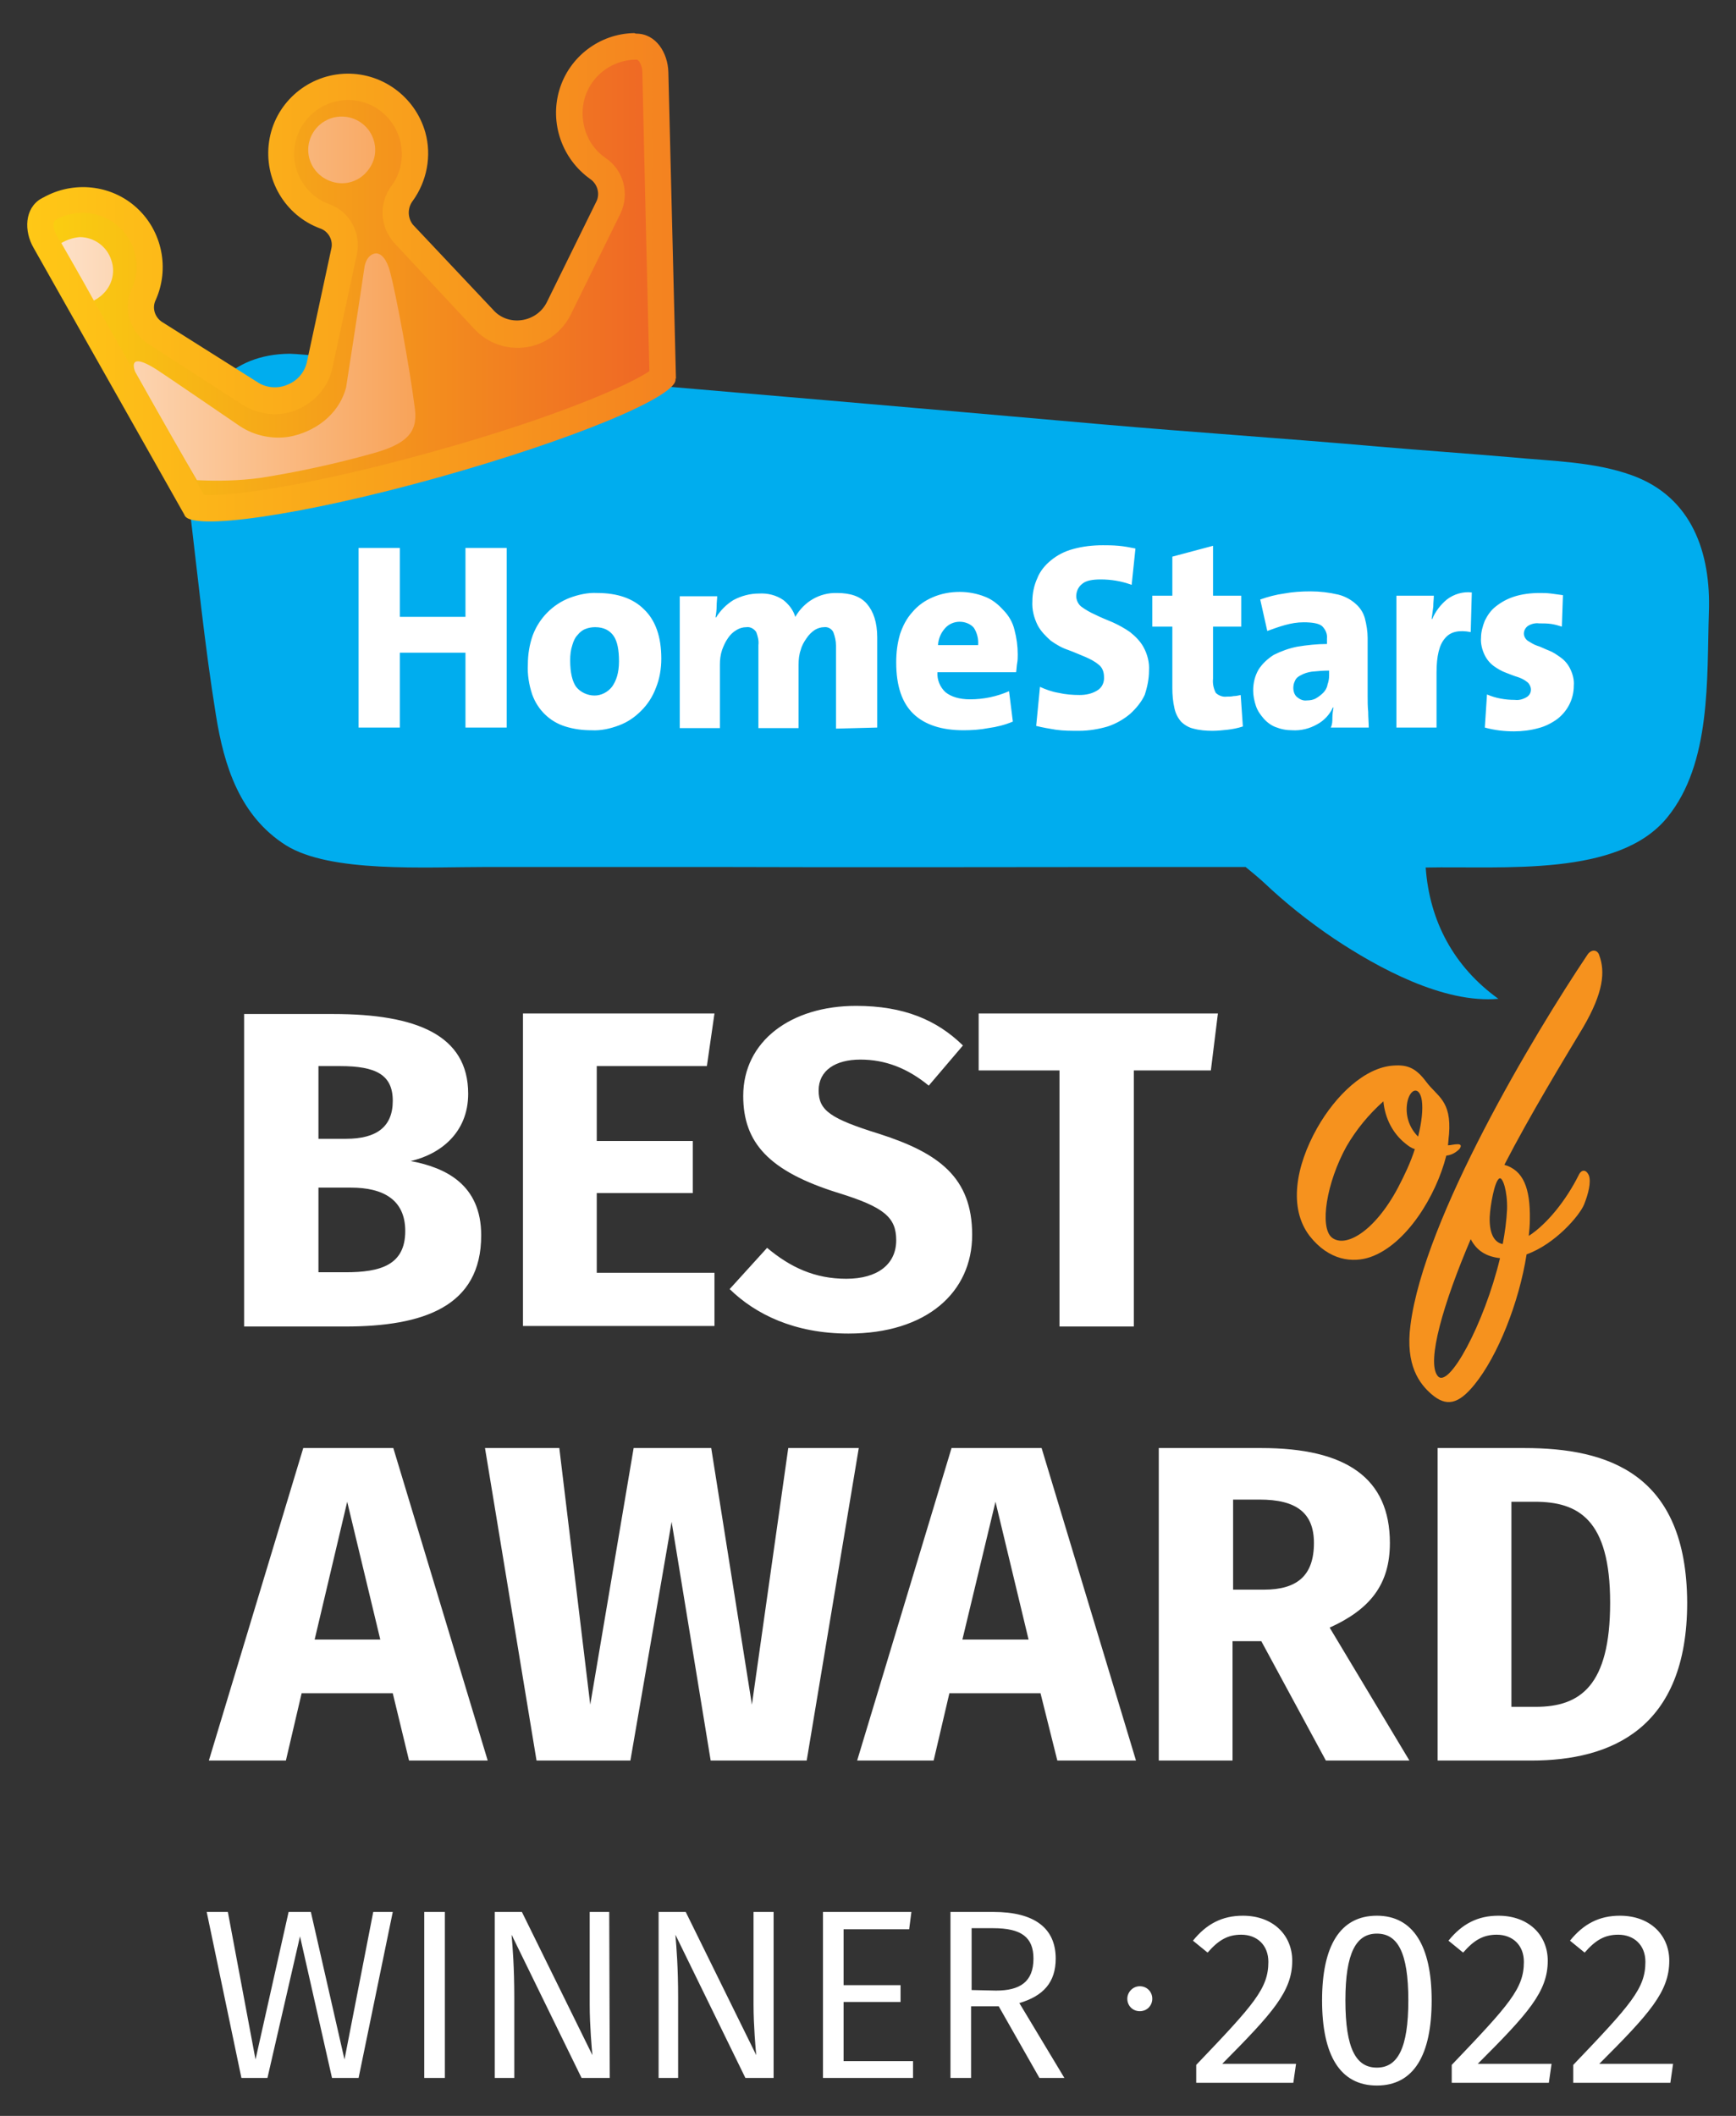 <svg xmlns="http://www.w3.org/2000/svg" viewBox="0 0 320 390" width="320" height="390"><rect x="0" y="0" width="320" height="390" fill="#333333" stroke="none"/><path fill="#F6921E" d="M266.6 213c-1.9 7.5-7.4 16.4-14 18.7-3.2 1.1-7.6.7-11.2-3.9-3.9-5.1-2.6-12.8 1.4-19.9 3.4-6 8.8-11.2 14.1-11.5 2.7-.2 4.2.6 6 3 2 2.7 4.7 3.4 4.2 9.7-.1.7-.1 1.3-.2 2 .5 0 1.1-.2 1.8-.2s.7.4.3.9c-.7.7-1.5 1.1-2.4 1.2zm-7.5-2.2c-2.4-1.9-3.8-4.7-4.1-7.8-2.7 2.4-5 5.2-6.8 8.3-3.7 6.7-5 14.9-2.7 16.8 2.5 2 7.9-1.1 12.2-9.2 1.2-2.3 2.3-4.6 3.1-7.1-.7-.2-1.2-.6-1.7-1zm3-7.9c-.4-2.8-2.2-2.3-2.7.3-.4 2.3.3 4.6 2 6.3.7-2.8.9-5 .7-6.6zm19.9 21.9c0 1-.1 2-.2 3 3.4-2.2 6.9-6.6 9.2-11.2.5-1.1 1.4-1.1 1.9.1.4 1.2-.1 3.3-.9 5.3s-5.3 7.3-10.6 9.2c-1.4 8.9-5.3 18.7-9.6 24-3 3.7-5.2 4.1-7.9 1.8-2.2-1.9-4.9-5.3-3.9-12.8 2.5-19.7 22.8-53.6 32.6-68.2.7-1.1 1.9-1 2.2.1 1.1 3 .8 6.8-3 13.3-3.6 6-9.7 16-14.5 25.3 3.5 1 4.8 4.3 4.7 10.1zm-17 28.8c2 2.6 8.6-9.6 11.5-21.7-2.6-.3-4.3-1.4-5.4-3.5-5 11.7-8.2 22.6-6.1 25.2zm12.8-30.7c.1-3.3-.8-6-1.4-5.7-.9.4-1.7 5-1.8 7.1-.1 2.8.7 4.7 2.4 5 .4-2.1.7-4.3.8-6.4z"/><path fill="#00ADEE" d="M315 112.9c-.4 12.1.5 27.8-7.7 37.8-9 11-30.1 8.9-44.5 9.2.7 9.9 5.2 18.3 13.4 24.2-10.1.9-22.2-5.7-30.3-11.1-4.6-3.1-9-6.6-13-10.4-1.1-1-2.2-1.9-3.3-2.8h-14.1c-28.1 0-56.3.1-84.4 0H89.9c-11.8 0-29 1.1-37.2-4-8.5-5.4-11.4-14.6-12.9-24-2.1-13-3.4-26.2-5-39.4-.5-3.6-.4-7.3.3-10.8 1.8-9.1 7.3-16.3 18.3-16.4 1.8 0 14.5 1.3 21.5 2 8.8.7 17.6 1.5 26.4 2.2 33.9 2.9 67.8 5.8 101.7 8.8 17.1 1.5 33.9 2.6 50.9 4.1 8.2.7 16.7 1.3 24.9 2 7.3.7 15.1.8 22 3.3 11.1 4 14.6 14.3 14.2 25.3z"/><path fill="#FFF" d="M93.4 134.1h-7.6v-13.8H73.7v13.8h-7.6V101h7.6v12.7h12.1V101h7.6v33.1zm68.3 0v-16.6c0-2.8-.7-4.8-1.9-6.2-1.2-1.4-3.1-2-5.5-2-3.2-.1-6.1 1.6-7.7 4.4-.4-1.3-1.2-2.3-2.2-3.1-1.3-.9-2.9-1.3-4.5-1.2-1.6 0-3.2.4-4.7 1.2-1.3.8-2.4 1.9-3.2 3.2h-.1c.1-.7.2-1.3.2-2.1 0-.7.1-1.3.1-1.8h-6.9v24.3h7.4v-11.7c0-.9.1-1.8.4-2.7.3-.8.6-1.5 1.1-2.2.4-.6.9-1.1 1.6-1.5.5-.3 1.1-.5 1.8-.5.7-.1 1.4.3 1.8.9.3.8.5 1.6.4 2.4v15.3h7.4v-11.7c0-.9.1-1.9.4-2.7.2-.8.6-1.5 1.1-2.2.4-.6.9-1.1 1.5-1.5.5-.3 1.1-.5 1.7-.5.7-.1 1.4.3 1.7.9.3.8.5 1.6.5 2.5v15.3l7.6-.2zm50.1-10.5c.1-1.5-.3-3-1-4.3-.6-1.1-1.5-2-2.5-2.8-1-.7-2.1-1.3-3.2-1.8-1.2-.5-2.2-.9-3.2-1.4-.9-.4-1.8-.9-2.6-1.5-.5-.4-.8-1-.9-1.6-.1-1 .3-2 1.1-2.6.7-.6 1.9-.8 3.4-.8 1.9 0 3.8.3 5.7 1l.7-6.7c-1-.2-2-.4-3.1-.5-1.1-.1-2.1-.1-2.9-.1-1.9 0-3.7.2-5.5.7-1.5.4-2.9 1.1-4.1 2.1-1.1.9-2 2-2.5 3.3-.6 1.3-.9 2.8-.9 4.2-.1 1.6.3 3.1 1 4.5.6 1.1 1.5 2 2.4 2.8 1 .7 2 1.3 3.2 1.7 1.1.4 2.2.9 3.2 1.3.9.4 1.7.8 2.4 1.4.7.5 1 1.4 1 2.2.1 1.1-.4 2.1-1.3 2.6-1 .6-2.1.8-3.2.8-1.3 0-2.6-.1-3.9-.4-1.2-.2-2.3-.6-3.4-1.1l-.7 7.2c1.2.3 2.4.5 3.6.7 1.4.2 2.8.2 4.3.2 1.8 0 3.6-.3 5.3-.8 1.5-.5 2.9-1.3 4.1-2.3 1.1-1 2.1-2.2 2.7-3.5.5-1.5.8-3 .8-4.5zm17.3 10.3l-.4-5.8c-.4.1-.9.2-1.3.2-.4.1-.9.1-1.3.1-.7.1-1.5-.2-2-.7-.4-.8-.6-1.7-.5-2.6v-9.6h5.2v-5.7h-5.2v-9.2l-7.5 2v7.2h-3.7v5.7h3.7v11.3c0 1.3.1 2.5.4 3.8.2.9.6 1.7 1.2 2.4.6.6 1.4 1.1 2.3 1.3 1.1.3 2.3.4 3.5.4.9 0 1.9-.1 2.8-.2.9-.1 1.9-.3 2.8-.6zm42.2-24.7c-1.6-.2-3.3.3-4.6 1.3-1.2 1-2.1 2.2-2.7 3.6h-.1c.1-.7.2-1.5.3-2.3 0-.8.1-1.4.1-2h-6.9v24.3h7.4V124c0-3.1.5-5.2 1.6-6.4 1-1.2 2.6-1.5 4.7-1.1l.2-7.3zm18.8 17.2c.1-1.1-.2-2.2-.7-3.2-.4-.8-1-1.5-1.7-2s-1.4-1-2.2-1.3c-.8-.3-1.5-.7-2.2-.9-.6-.2-1.2-.6-1.7-.9-.4-.3-.7-.8-.7-1.3s.2-1 .7-1.4c.6-.4 1.4-.6 2.1-.5.7 0 1.5 0 2.2.1.7.1 1.4.3 2 .5l.2-5.8c-.7-.1-1.4-.2-2.2-.3-.8-.1-1.5-.1-2.1-.1-1.6 0-3.3.2-4.8.7-1.2.4-2.3 1-3.3 1.8-.9.7-1.5 1.6-2 2.6-.4 1-.7 2.1-.7 3.1-.1 1.1.2 2.3.7 3.3.4.8 1 1.5 1.7 2s1.4.9 2.2 1.2c.8.3 1.5.6 2.2.8.6.2 1.2.5 1.7.9.4.3.7.9.7 1.4 0 .6-.3 1.1-.8 1.4-.7.4-1.4.6-2.2.5-1.7 0-3.5-.3-5.1-1l-.4 6.1c1.8.5 3.6.7 5.4.7 1.5 0 3.1-.2 4.5-.6 1.2-.3 2.4-.9 3.5-1.7 1.9-1.5 3-3.7 3-6.1zm-44.5 5.9c0-.6.1-1.3.2-1.9h-.1c-.6 1.3-1.6 2.4-2.9 3.1-1.4.8-3 1.2-4.6 1.1-1.1 0-2.1-.2-3.1-.6-.8-.3-1.6-.9-2.2-1.6-.6-.7-1.1-1.4-1.4-2.3-.3-.9-.5-1.9-.5-2.8 0-1.4.3-2.7 1-3.9.7-1.1 1.7-2 2.8-2.7 1.4-.7 2.8-1.2 4.3-1.5 1.8-.3 3.7-.5 5.5-.5v-1c.1-.9-.3-1.7-.9-2.3-.6-.5-1.8-.7-3.4-.7-1.2 0-2.3.2-3.4.5s-2.2.7-3.3 1.1l-1.3-5.8c1.4-.5 2.9-.9 4.4-1.1 1.6-.3 3.2-.4 4.9-.4 1.7 0 3.4.2 5.1.6 1.2.3 2.3.9 3.2 1.7.8.7 1.4 1.6 1.7 2.7.3 1.2.5 2.4.5 3.6v10.8c0 .9 0 1.8.1 2.8 0 1 .1 2 .1 2.9h-7c.3-.6.3-1.2.3-1.8zm-.6-8.7c-1.1 0-2.2.1-3.2.2-.7.1-1.4.3-2.1.7-.4.2-.8.5-1 1-.2.4-.3.8-.3 1.3 0 .6.2 1.3.7 1.7.5.4 1.1.7 1.8.6.6 0 1.2-.1 1.7-.4.5-.3.9-.6 1.3-1s.7-.9.8-1.5c.2-.6.3-1.1.3-1.7v-.9zm-123.1-2.2c0 1.8-.3 3.7-1 5.4-.6 1.6-1.5 3-2.7 4.2-1.2 1.2-2.5 2.1-4.1 2.7-1.6.6-3.3 1-5.1.9-1.6 0-3.2-.2-4.8-.7-2.9-.9-5.1-3.1-6.1-5.9-.6-1.8-.9-3.7-.8-5.5 0-1.9.3-3.7.9-5.4 1.2-3.2 3.7-5.7 6.8-6.9 1.6-.6 3.4-1 5.1-.9 3.7 0 6.6 1 8.6 3 2.1 2 3.2 5 3.2 9.1zm-9.1 5.2c.8-1.1 1.3-2.6 1.3-4.7s-.3-3.7-1-4.7-1.8-1.6-3.4-1.6c-.6 0-1.2.1-1.7.3-.6.2-1.1.6-1.5 1.1-.5.5-.8 1.2-1 1.9-.3.9-.4 1.8-.4 2.8 0 2.3.4 3.9 1.1 4.9.8 1 2.1 1.6 3.4 1.6 1.2 0 2.4-.6 3.2-1.6zm74.2-10.5c.4 1.5.6 3 .6 4.5 0 .5 0 1.1-.1 1.6s-.1 1.1-.2 1.7h-14.5c-.1 1.4.5 2.8 1.5 3.7 1 .8 2.5 1.3 4.5 1.3 2.5 0 4.9-.5 7.2-1.5l.7 5.6c-1.4.6-3 1-4.5 1.2-1.5.3-3.1.4-4.6.4-4 0-7.1-1-9.2-3-2.1-2-3.2-5.1-3.2-9.5 0-1.8.2-3.5.7-5.2.5-1.5 1.2-2.9 2.3-4.1 1-1.2 2.3-2.1 3.7-2.7 1.6-.7 3.3-1 5-1 1.6 0 3.2.3 4.7.9 1.3.5 2.4 1.4 3.3 2.4 1.1 1.1 1.8 2.4 2.1 3.7zm-6.7 2.8c.1-1.1-.2-2.3-.8-3.2-.6-.7-1.6-1.1-2.6-1.1s-2 .4-2.7 1.2c-.8.9-1.2 1.9-1.3 3.1h7.4z"/><path fill="#fff" d="M66.1 383h-4.9l-5.9-26.1-6 26.1h-4.8l-6.4-30.6H42l5.1 27.2 6.1-27.2h4.1l6.2 27.2 5.3-27.2h3.6L66.1 383zm12.1 0H82v-30.6h-3.8V383zm34.1-30.6h-3.6v17.1c0 3.8.4 8.4.5 9.3l-13-26.4h-5V383h3.6v-14.8c0-5.6-.3-9.2-.5-11.6l12.9 26.4h5.2l-.1-30.6zm30.2 0h-3.6v17.1c0 3.8.4 8.4.5 9.3l-13-26.4h-5V383h3.6v-14.8c0-5.6-.3-9.2-.5-11.6l12.9 26.4h5.2v-30.6zm25.1 3.1l.4-3.1h-16.3V383h16.6v-3.1h-12.8V369H166v-3.1h-10.5v-10.3h12.1v-.1zm24 27.5h4.6l-8.3-13.8c4.4-1.3 6.7-3.8 6.7-8.2 0-5.6-3.9-8.6-11.5-8.6h-7.9V383h3.8v-13.2h5.1l7.5 13.2zm-12.5-16.2v-11.4h4c5.2 0 7.4 1.7 7.4 5.6 0 4.3-2.5 5.9-6.9 5.9l-4.5-.1zm28.7 1.6c0 1.3 1 2.3 2.3 2.3 1.3 0 2.3-1 2.3-2.3 0-1.3-1-2.3-2.3-2.3-1.3 0-2.3 1.1-2.3 2.3zM75.7 214c5.3-1.2 10.6-5.1 10.6-12.4 0-10.8-9.5-14.7-24.9-14.7H45v57.6h18.6c14.5 0 25.1-3.7 25.1-16.8 0-9.4-6.6-12.5-13-13.7zm-13-17.5c6.6 0 9.7 1.6 9.7 6.4s-3 7-8.6 7h-5.1v-13.4h4zm12 30.4c0 6.3-4.6 7.6-11 7.6h-5v-15.6h6c5.9 0 10 2.2 10 8zm55.6-30.4l1.4-9.7H96.4v57.6h35.3v-9.8H110v-14.7h17.7v-9.6H110v-13.8h20.3zm27.5-11.1c-12 0-20.8 6.5-20.8 16.6 0 8.6 4.7 13.9 17.6 17.9 8.4 2.6 10.6 4.5 10.6 8.7 0 4.4-3.4 7.1-9.2 7.1s-10.3-2.1-14.6-5.7l-6.9 7.6c4.7 4.6 11.9 8.2 21.9 8.2 14.4 0 22.8-7.6 22.8-18.2s-6.2-15.1-17.1-18.6c-9-2.8-11.2-4.3-11.2-8s3.1-5.7 7.7-5.7 8.7 1.6 12.6 4.8l6.3-7.4c-4.8-4.7-10.9-7.3-19.7-7.3zm65.4 11.9l1.3-10.5h-44.1v10.5h14.9v47.2H209v-47.2h14.2zM75.4 324.5h14.5l-17.4-57.6H55.9l-17.4 57.6h14.2l2.9-12.4h16.8l3 12.4zM58 302.2l6-25.4 6.1 25.4H58zm90.7 22.3l9.6-57.6h-13l-6.7 47.3-7.5-47.3h-14.3l-8 47.3-5.7-47.3H89.4l9.5 57.6h17.3l7.6-44 7.2 44h17.7zm46.2 0h14.5L192 266.9h-16.6L158 324.5h14.1l2.9-12.4h16.8l3.1 12.4zm-17.5-22.3l6.1-25.4 6.1 25.4h-12.2zm67 22.3h15.4L245.1 300c7.5-3.4 11.1-8 11.1-15.6 0-12-8.1-17.5-23.7-17.5h-18.9v57.6h13.6v-22h5.3l11.9 22zm-17.1-48.1h4.9c6.7 0 10 2.4 10 8 0 6.1-3.2 8.6-9.2 8.6h-5.7v-16.6zm53.7-9.5h-16v57.6h17.3c14.7 0 28.7-5.9 28.7-29.1-.1-23.8-14.6-28.5-30-28.5zm1.9 9.9c8 0 13.9 3.2 13.9 18.6 0 15.3-5.5 19.2-13.7 19.2h-4.5v-37.8h4.3zm-44.7 84.6c0-4.7-3.5-8.3-9.1-8.3-3.8 0-6.7 1.5-9.2 4.6l2.7 2.2c2-2.3 3.7-3.3 6.2-3.3 2.9 0 5 1.9 5 5 0 4.9-2.6 7.8-13.3 19v3.3h17.9l.5-3.5h-13.6c9.2-9.3 12.9-13.3 12.9-19m15.6-5c3.8 0 5.8 3.4 5.8 12.3s-2 12.4-5.8 12.4-5.8-3.4-5.8-12.4c0-8.8 2-12.3 5.8-12.3zm10.1 12.3c0-10-3.4-15.6-10.1-15.6-6.8 0-10.1 5.6-10.1 15.6 0 10.1 3.3 15.7 10.1 15.7s10.1-5.6 10.1-15.7m21.4-7.3c0-4.7-3.5-8.3-9.1-8.3-3.8 0-6.7 1.5-9.2 4.6l2.7 2.2c2-2.3 3.7-3.3 6.2-3.3 2.9 0 5 1.9 5 5 0 4.9-2.6 7.8-13.3 19v3.3h17.9l.5-3.5h-13.6c9.3-9.3 12.9-13.3 12.9-19m22.4 0c0-4.7-3.5-8.3-9.1-8.3-3.8 0-6.7 1.5-9.2 4.6l2.7 2.2c2-2.3 3.7-3.3 6.2-3.3 2.9 0 5 1.9 5 5 0 4.9-2.6 7.8-13.3 19v3.3h17.9l.5-3.5h-13.6c9.3-9.3 12.9-13.3 12.9-19"/><linearGradient id="a" gradientUnits="userSpaceOnUse" x1="5" y1="51.118" x2="124.525" y2="51.118"><stop offset="0" stop-color="#ffc816"/><stop offset="1" stop-color="#f48220"/></linearGradient><path fill="url(#a)" d="M116.9 6.1c-6.4.1-12 4.4-13.8 10.5-1.8 6.1.5 12.7 5.7 16.4 1.3.9 1.8 2.6 1.2 4l-9.2 18.7c-.9 1.8-2.6 3-4.6 3.3-2 .3-4-.4-5.3-1.9L76.1 41.4c-1-1.3-1-3.1 0-4.4 2.6-3.6 3.5-8.3 2.3-12.6-1.9-6.7-8.2-11.2-15.1-10.8-6.9.4-12.7 5.6-13.7 12.5s2.9 13.6 9.4 16c1.5.5 2.4 2.1 2.1 3.6l-4.5 20.9c-.4 2-1.8 3.6-3.6 4.3-1.8.8-4 .6-5.6-.5L29.8 59.3c-1.3-.9-1.8-2.6-1.1-4 2.6-5.8 1.2-12.7-3.5-17-4.7-4.3-11.7-5-17.2-1.9-.1 0-.3.2-.4.2-3.1 1.8-3.2 6-1.4 9.1L34 94.9c.9 3.1 21.8.1 46.8-6.9s44.5-15.1 43.7-18.2h.1l-1.4-56.5c-.1-3.6-2.3-7.1-5.9-7.1-.2 0-.3-.1-.4-.1"/><linearGradient id="b" gradientUnits="userSpaceOnUse" x1="9.948" y1="51.059" x2="119.776" y2="51.059"><stop offset="0" stop-color="#facd11"/><stop offset="1" stop-color="#ef6825"/></linearGradient><path fill="url(#b)" d="M117 11c-5.5.2-9.8 4.7-9.6 10.2.1 3.2 1.6 6.1 4.2 7.9 3.3 2.2 4.5 6.5 2.8 10.2L105.2 58c-1.6 3.2-4.7 5.5-8.2 6-3.6.5-7.1-.7-9.6-3.4L72.6 44.7c-2.6-3-2.8-7.3-.4-10.5 1.8-2.4 2.3-5.6 1.5-8.5-.7-2.5-2.4-4.7-4.7-6-2.3-1.3-5-1.6-7.5-.9-2.5.7-4.7 2.4-6 4.7-1.4 2.5-1.7 5.5-.7 8.2 1 2.7 3.1 4.9 5.8 5.9 3.8 1.3 6 5.3 5.2 9.2l-4.5 20.9c-.7 3.5-3.2 6.4-6.5 7.8-3.3 1.4-7.1 1-10.1-.9L27.2 63.3c-3.3-2.2-4.6-6.5-2.9-10.1 1.8-3.9.8-8.5-2.4-11.4-3.2-2.9-7.8-3.4-11.6-1.3l-.2.2c-.3.2-.4 1.4.3 2.6 0 0 25.8 45.4 27.2 47.9 4 .4 18.7-1.4 42-7.9 23.1-6.4 36.7-12.5 40.1-14.9-.1-2.8-1.3-55.1-1.3-55.1 0-.7-.2-1.4-.6-2-.2-.2-.3-.3-.4-.3h-.4z"/><linearGradient id="c" gradientUnits="userSpaceOnUse" x1="11.303" y1="55.033" x2="76.55" y2="55.033"><stop offset="0" stop-color="#fde0c6"/><stop offset="1" stop-color="#f8a359"/></linearGradient><path fill="url(#c)" d="M67.1 49.8c-.4 2.9-3.3 21.6-3.3 21.6-1.4 5.3-6.1 8.3-10.5 9.1-3.1.5-6.4-.2-9-1.9 0 0-13.9-9.5-15.3-10.4-4.5-2.9-4.7-1.3-4.1.3 4.6 8.2 9.1 16.1 11.4 20 3.9.2 7.8.1 11.6-.4 7-1.1 13.9-2.6 20.7-4.5 6.2-1.7 8.4-3.8 7.9-8.1-1-7.9-3.5-21.3-4.6-25.4-.6-2.3-1.6-3.4-2.6-3.4-1.1.1-2 1.1-2.2 3.1m-55.8-5c1.2 2.1 3.4 5.9 6 10.6.4-.2.7-.4 1.1-.7 2.1-1.6 3-4.3 2.1-6.8-.8-2.5-3.2-4.2-5.8-4.2-1.2.1-2.4.5-3.4 1.1m48-22.1c-2 1.5-2.9 4-2.3 6.4.6 2.4 2.6 4.2 5.1 4.6 2.5.4 4.9-.8 6.2-3 1.3-2.1 1.1-4.8-.4-6.8-2.1-2.7-5.9-3.2-8.6-1.2z"/></svg>